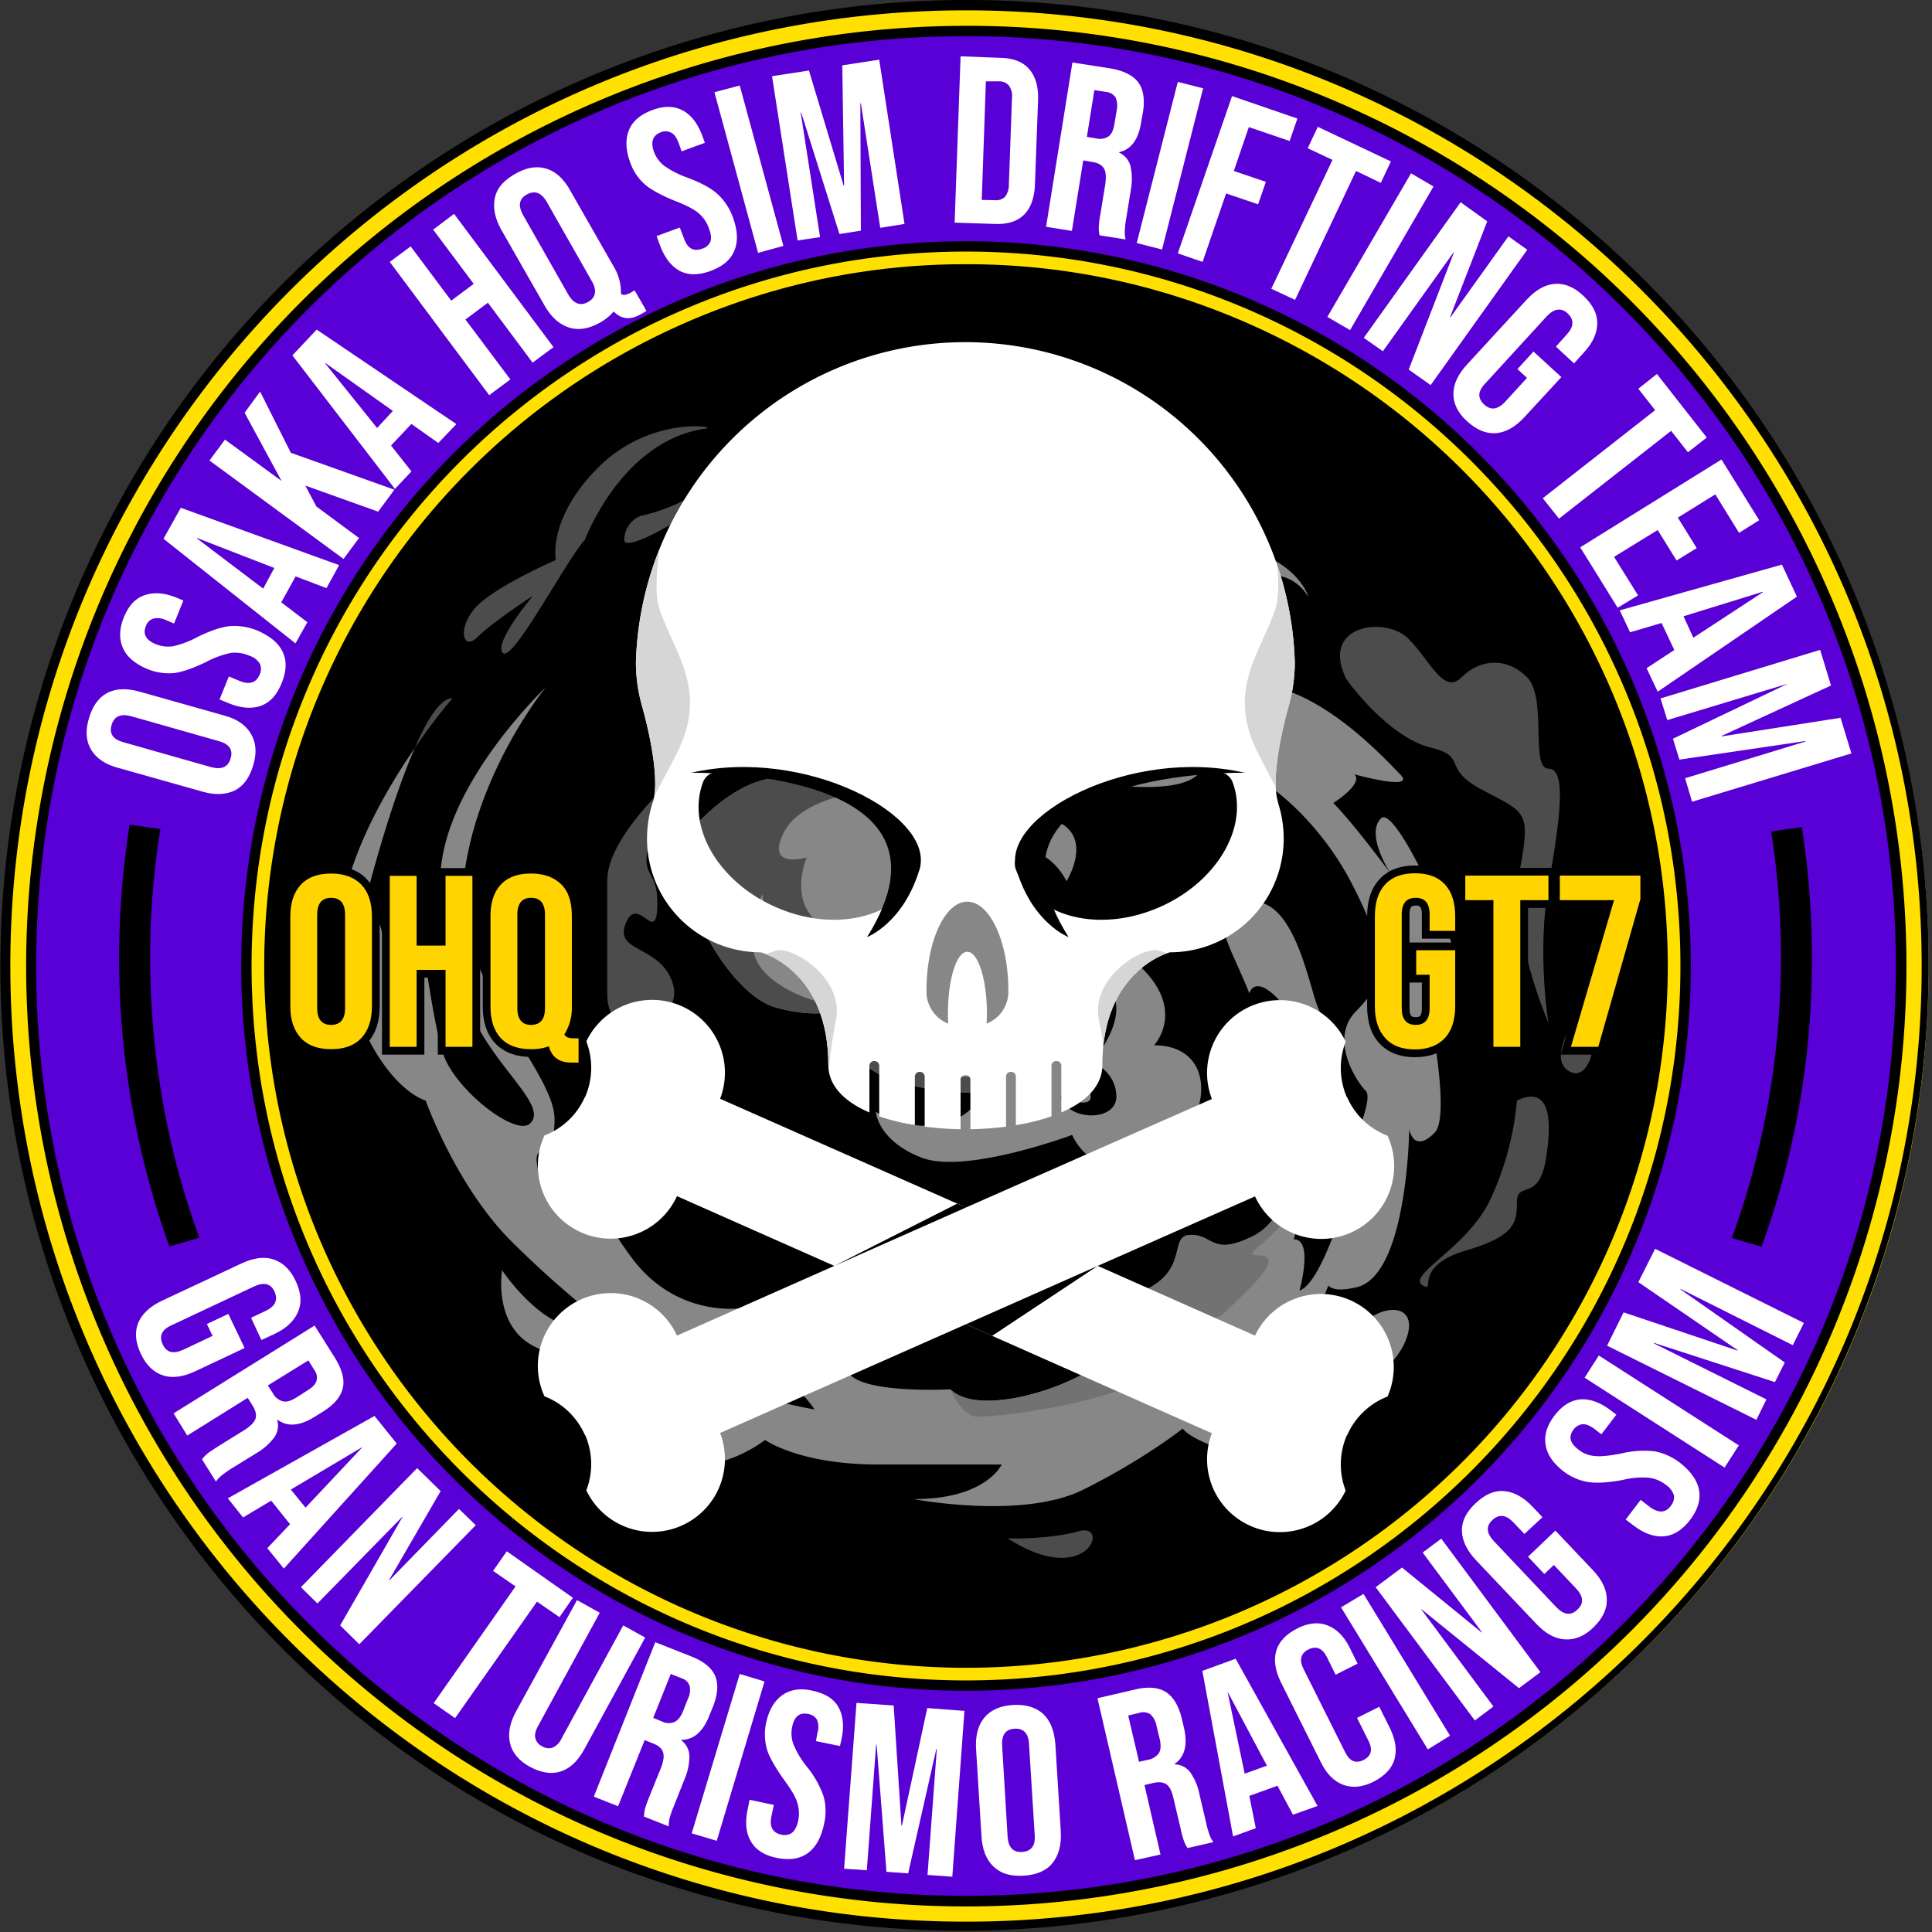 <svg xmlns="http://www.w3.org/2000/svg" xmlns:xlink="http://www.w3.org/1999/xlink" width="748" height="748" viewBox="0 0 748 748"><rect x="0" y="0" width="748" height="748" fill="#333333" stroke="none"/><defs><clipPath id="a"><path d="M499,273.1a62.1,62.1,0,0,0,2.3-16.6,127.6,127.6,0,0,0-255.1,0,62.1,62.1,0,0,0,2.3,16.6h0s7.7,26.2,4.3,37.4a.3.3,0,0,1-.1.2,45.9,45.9,0,0,0-2.2,13.9,44,44,0,0,0,44,44.1s26.2,6.6,26.2,43.6c0,8.1,6.3,14.3,15.9,18.4V412.6a1.8,1.8,0,0,1,1.8-1.8h.3a1.8,1.8,0,0,1,1.7,1.8v19.6a79.6,79.6,0,0,0,13.8,3.4V416.8A1.8,1.8,0,0,1,356,415h.3a1.8,1.8,0,0,1,1.7,1.8v19.4a126.3,126.3,0,0,0,13.9,1V418a1.7,1.7,0,0,1,1.7-1.7h.3a1.7,1.7,0,0,1,1.8,1.7v19.2a126.2,126.2,0,0,0,13.8-1V416.8a1.8,1.8,0,0,1,1.7-1.8h.3a1.8,1.8,0,0,1,1.8,1.8v18.8a79.6,79.6,0,0,0,13.8-3.4V412.6a1.8,1.8,0,0,1,1.8-1.8h.2a1.8,1.8,0,0,1,1.8,1.8v18.1c9.6-4.1,15.9-10.3,15.9-18.4,0-37,26.2-43.6,26.2-43.6a44,44,0,0,0,44-44.1,44.8,44.8,0,0,0-2.2-13.8v-.3c-3.5-11.2,4.2-37.4,4.2-37.4ZM356,336.6c-6.7,17.8-30.8,24.7-54,15.3s-36.5-31.3-29.8-49.1S362.6,318.7,356,336.6Zm26,59.7c0-1.2.1-2.5.1-3.8,0-13.3-3.4-24-7.6-24s-7.5,10.7-7.5,24c0,1.3,0,2.6.1,3.8a13.3,13.3,0,0,1-8.4-12.8c0-19,7.1-34.4,15.8-34.4s15.9,15.4,15.9,34.4A13.3,13.3,0,0,1,382,396.3Zm65.3-44.4c-23.2,9.4-47.3,2.5-54-15.3s77.2-51.6,83.9-33.8S470.4,342.6,447.3,351.9Z" style="fill:none"/></clipPath></defs><circle cx="374" cy="374" r="372.7" style="fill:#ffe000"/><circle cx="374" cy="374" r="361.8" style="fill:#5800d6"/><circle cx="374" cy="374" r="278" style="fill:#ffe000"/><circle cx="374" cy="374" r="270.2"/><path d="M374,106.3c147.8,0,267.7,119.9,267.7,267.7S521.8,641.7,374,641.7,106.3,521.8,106.3,374,226.2,106.3,374,106.3m0-4a269.1,269.1,0,0,0-105.7,21.4A272.1,272.1,0,0,0,123.7,268.3a271.7,271.7,0,0,0,0,211.4A272.1,272.1,0,0,0,268.3,624.3a271.7,271.7,0,0,0,211.4,0A272.1,272.1,0,0,0,624.3,479.7a271.7,271.7,0,0,0,0-211.4A272.1,272.1,0,0,0,479.7,123.7,269.1,269.1,0,0,0,374,102.3Z"/><path d="M374,97.4c152.7,0,276.6,123.9,276.6,276.6S526.7,650.6,374,650.6,97.4,526.7,97.4,374,221.3,97.4,374,97.4m0-4A280.5,280.5,0,0,0,93.4,374,280.5,280.5,0,0,0,374,654.6,280.6,280.6,0,0,0,632.5,264.8,280.5,280.5,0,0,0,374,93.4Z"/><path d="M374,14c198.8,0,360,161.2,360,360S572.8,734,374,734,14,572.8,14,374,175.2,14,374,14m0-4A364.1,364.1,0,0,0,232.3,709.4,364.1,364.1,0,0,0,515.7,38.6,361.7,361.7,0,0,0,374,10Z"/><path d="M374,4C578.3,4,744,169.7,744,374S578.3,744,374,744,4,578.3,4,374,169.7,4,374,4m0-4A374.1,374.1,0,0,0,228.4,718.6,374.1,374.1,0,0,0,519.6,29.4,371.7,371.7,0,0,0,374,0Z"/><path d="M91,306c-3.5,1.7-7.7,1.9-12.6.5l-32.6-9.2c-5-1.3-8.5-3.7-10.5-7s-2.3-7.3-.9-12.1,3.7-8.1,7.1-9.9,7.7-1.9,12.6-.5L86.7,277c5,1.3,8.4,3.7,10.4,7s2.4,7.3,1,12.1S94.4,304.2,91,306Zm-6.4-19.1-33.8-9.6c-4.1-1.1-6.6,0-7.6,3.4s.6,5.6,4.7,6.7L81.7,297c4.1,1.1,6.6,0,7.6-3.4S88.7,288,84.6,286.9Z" style="fill:#fff"/><path d="M100.9,273.3c-3.5,1.2-7.7.9-12.5-1.1L85,270.8l3.6-8.9,4.1,1.7q5.8,2.4,7.8-2.4a4.8,4.8,0,0,0,.1-4.2,7,7,0,0,0-4-3.1,13.6,13.6,0,0,0-7.3-1.1,35.4,35.4,0,0,0-9.5,3.5c-5,2.4-9.2,3.9-12.5,4.3A22.1,22.1,0,0,1,57,259c-4.7-2-7.9-4.7-9.4-8.1s-1.5-7.4.4-12,4.5-7.3,8.1-8.5,7.7-.9,12.5,1.1l2.4,1-3.6,8.9-3.1-1.3a7.5,7.5,0,0,0-4.9-.6,4.4,4.4,0,0,0-2.9,2.9c-1.3,3.1,0,5.4,3.8,7a12.7,12.7,0,0,0,6.7.8,36.3,36.3,0,0,0,9.5-3.6q7.5-3.7,12.6-4.2a23.4,23.4,0,0,1,10.7,1.8c4.8,2.1,8.1,4.8,9.7,8.3s1.4,7.5-.5,12.1S104.5,272,100.9,273.3Z" style="fill:#fff"/><path d="M63.3,208.6l6.7-12,61.3,22.2-4.9,8.9-12.1-4.6h.2l-5.6,10.1,10.1,7.7-4.6,8.2Zm42.9,11.3L76.3,208.3v.2l25.6,19.4Z" style="fill:#fff"/><path d="M81.1,178.3l6-8.1,21.9,16L94.7,159.8l6-8.2,11.9,23.7,40.1,14.3-6.3,8.5L118.2,188l4.3,8.1L139,208.3l-6,8.1Z" style="fill:#fff"/><path d="M113.2,137.6l9.4-10,54.1,36.6-7,7.3-10.5-7.4h.1l-7.9,8.4,7.9,10-6.4,6.8Zm38.9,21.5-26.2-18.6v.2l20.1,25Z" style="fill:#fff"/><path d="M150.9,101.4l8.1-6,15.7,21,8.7-6.5-15.7-21,8.1-6.1,38.5,51.6-8.1,6-17.3-23.2-8.7,6.5,17.4,23.2-8.2,6.1Z" style="fill:#fff"/><path d="M237.6,120.6a19.5,19.5,0,0,1-5.3,4.3c-4.3,2.4-8.3,3.1-12,1.9s-6.8-3.9-9.4-8.4L194.1,89c-2.5-4.5-3.3-8.6-2.5-12.4s3.5-6.8,7.9-9.3,8.3-3.1,12-2,6.8,4,9.3,8.5l16.8,29.4a19.2,19.2,0,0,1,2.8,10.6,2.3,2.3,0,0,0,1.8.3,8.4,8.4,0,0,0,2.2-.9l1.3-.8,4.6,8-2.3,1.3C244,124,240.5,123.6,237.6,120.6Zm-8.5-11.8L211.7,78.2c-2.1-3.6-4.6-4.6-7.7-2.9s-3.5,4.4-1.4,8.1L220,114c2.1,3.6,4.7,4.6,7.7,2.9S231.2,112.4,229.1,108.8Z" style="fill:#fff"/><path d="M263.2,104.9c-3.3-1.8-5.9-5.1-7.7-10l-1.3-3.5,9-3.3,1.6,4.2c1.4,3.9,3.7,5.2,7,4a4.9,4.9,0,0,0,3.2-2.7c.5-1.3.3-3-.5-5.1a13.4,13.4,0,0,0-4.2-6.1c-1.8-1.5-4.8-3-8.9-4.6s-9.1-4.1-11.6-6.3a19.9,19.9,0,0,1-5.8-8.6c-1.8-4.8-1.9-9-.5-12.5s4.5-6.1,9.1-7.8,8.5-1.6,11.8.2,5.8,5.1,7.6,10l.9,2.5-9,3.3-1.1-3.1c-.8-2.1-1.7-3.5-2.9-4.1a4.6,4.6,0,0,0-4-.2c-3.2,1.2-4.1,3.7-2.7,7.6a12.3,12.3,0,0,0,4.1,5.5,37.7,37.7,0,0,0,8.9,4.5c5.3,2,9.2,4.1,11.7,6.4a22.8,22.8,0,0,1,5.9,9.1c1.8,5,2,9.2.5,12.8s-4.6,6.1-9.2,7.8S266.5,106.6,263.2,104.9Z" style="fill:#fff"/><path d="M276.6,35.7l9.8-2.6,16.9,62.1-9.8,2.7Z" style="fill:#fff"/><path d="M298.9,29.5l14.3-2.2,13.4,44.5h.2l-.7-46.5,14.3-2.2,9.8,63.6-9.4,1.5L333.3,40h-.2l.2,49.3L325,90.6l-14.8-47H310l7.5,48.2-8.7,1.3Z" style="fill:#fff"/><path d="M371.9,21.8l15.5.6c5,.1,8.7,1.6,11.1,4.4s3.6,6.8,3.4,12l-1.2,32.5c-.2,5.3-1.6,9.2-4.2,11.8s-6.4,3.8-11.4,3.6l-15.5-.5Zm13.3,55.7a4.9,4.9,0,0,0,3.9-1.3,7.6,7.6,0,0,0,1.5-4.8L391.8,38a7,7,0,0,0-1.2-4.9,4.9,4.9,0,0,0-3.7-1.6h-5.2l-1.6,45.9Z" style="fill:#fff"/><path d="M415.2,24.2,430,26.5c5.1.9,8.7,2.7,10.7,5.4s2.6,6.7,1.8,11.6l-.7,3.9c-1,6.6-3.9,10.5-8.5,11.5v.2a7.8,7.8,0,0,1,4.4,5.3,23.2,23.2,0,0,1,.1,9.2L436,84.8a29.4,29.4,0,0,0-.5,4.4,10.4,10.4,0,0,0,.3,3.5l-10.1-1.6a17.1,17.1,0,0,1-.3-3.1,35.8,35.8,0,0,1,.6-4.9l1.9-11.6c.4-2.9.3-5-.5-6.3s-2.3-2.2-4.6-2.5l-3.4-.6L415,89.4l-10-1.6Zm9.3,29.4a6,6,0,0,0,4.7-.8c1.2-.9,1.9-2.5,2.3-5l.8-4.9a8.4,8.4,0,0,0-.4-5.2,5,5,0,0,0-3.6-2.1l-4.6-.7L420.8,53Z" style="fill:#fff"/><path d="M456,31.7l9.8,2.5L449.9,96.6l-9.8-2.5Z" style="fill:#fff"/><path d="M477,37.2l25.3,8.7-3,8.7-15.8-5.4-5.8,17,12.4,4.2-3,8.7-12.4-4.2-9.1,26.5L456,98.1Z" style="fill:#fff"/><path d="M515.9,61.9l-9.6-4.5,3.9-8.3,28.3,13.4-3.9,8.3L525,66.2l-23.6,49.9-9.2-4.3Z" style="fill:#fff"/><path d="M546.3,67.1l8.7,5.1-32.3,55.6-8.8-5.1Z" style="fill:#fff"/><path d="M565.5,78.3l10.3,7.4-14.4,37.1h.2L584,91.5l7.3,5.2-37.4,52.4-8.5-6,17.5-45.3h-.2l-27.3,38.2-7.4-5.2Z" style="fill:#fff"/><path d="M562.7,152.5c0-3.8,1.8-7.6,5.3-11.4l22.9-24.9c3.6-3.9,7.2-6,11-6.3s7.5,1.2,11.1,4.6,5.4,6.8,5.4,10.6-1.7,7.7-5.3,11.5l-3.7,4.1-7-6.5,4.1-4.6c2.9-3.1,3-5.8.5-8.2s-5.3-2-8.2,1.1l-23.8,26c-2.9,3-3,5.7-.4,8.1s5.2,2,8.1-1l8.5-9.3-3.7-3.4,6.2-6.8,10.8,9.9-14.3,15.5c-3.5,3.8-7.2,5.9-11,6.2s-7.4-1.2-11.1-4.5S562.7,156.3,562.7,152.5Z" style="fill:#fff"/><path d="M640.8,158.8l-6.5-8.3,7.2-5.7,19.3,24.6-7.3,5.7-6.5-8.3-43.4,34-6.3-7.9Z" style="fill:#fff"/><path d="M666.5,177.9l14.6,23.5-7.8,4.9-9.2-14.9-14.5,9,7.3,11.8-7.8,4.8-7.3-11.8-16.9,10.4,9.3,14.9-7.9,4.8-14.5-23.4Z" style="fill:#fff"/><path d="M689.9,218.6l5.8,12.4-53.9,36.8-4.3-9.1,10.8-7.1h-.1l-4.9-10.4-12.2,3.6-4-8.5Zm-34.3,28.3,26.9-17.6v-.2l-30.7,9.5Z" style="fill:#fff"/><path d="M704.7,251.6l4.2,13.8-42.3,19.5v.2l46-7.2,4.2,13.8-61.7,18.7-2.7-9.1,46.6-14.2v-.2l-48.8,7.2-2.5-8.1,44.5-21.3h0l-46.7,14.1-2.6-8.4Z" style="fill:#fff"/><path d="M53.5,512.2c1.5-3.5,4.5-6.4,9.2-8.6l30.7-14.4c4.7-2.2,8.9-2.8,12.5-1.6s6.5,3.9,8.6,8.4,2.4,8.4.9,11.9-4.5,6.4-9.2,8.6l-5,2.3-4-8.6,5.5-2.6c3.9-1.8,5-4.3,3.6-7.5s-4.2-3.8-8-2l-31.9,15c-3.8,1.7-4.9,4.2-3.4,7.4s4.1,3.8,7.9,2.1l11.4-5.4-2.2-4.6,8.3-3.9,6.3,13.2-19.1,9c-4.7,2.2-8.9,2.8-12.5,1.6s-6.5-3.9-8.6-8.4S52.1,515.7,53.5,512.2Z" style="fill:#fff"/><path d="M121.8,513.2l8,12.7c2.7,4.5,3.7,8.3,2.9,11.6s-3.3,6.3-7.6,9l-3.4,2.1c-5.6,3.5-10.4,3.9-14.2,1.1h-.2a7.9,7.9,0,0,1-1.1,6.8,23.7,23.7,0,0,1-6.9,6.1l-9.6,5.9a42.8,42.8,0,0,0-3.7,2.6,11.4,11.4,0,0,0-2.4,2.5L78.2,565a14.9,14.9,0,0,1,2.1-2.2c.7-.6,2.1-1.5,4.1-2.8l10-6.2q3.8-2.4,4.5-4.5c.5-1.4.1-3.1-1.1-5.1l-1.9-3L72.5,555.8l-5.3-8.6Zm-16.1,26.3a6.1,6.1,0,0,0,3.7,3c1.4.4,3.2-.1,5.3-1.4l4.2-2.7c2-1.2,3.2-2.4,3.6-3.7a4.6,4.6,0,0,0-.7-4.1l-2.4-3.9-15.7,9.7Z" style="fill:#fff"/><path d="M145,548.2l8.6,10.7-43.7,48.4-6.4-7.9,8.9-9.4h-.2l-7.2-9-10.9,6.5-5.9-7.4Zm-26.7,35.5,22-23.4h-.1l-27.6,16.4Z" style="fill:#fff"/><path d="M161.5,568.4l9.1,8.9-20,34.5h.2l26.9-27.6,6.5,6.3-45.1,46.1-7.4-7.3,24.2-42.1h-.1l-32.9,33.6-6.4-6.3Z" style="fill:#fff"/><path d="M199.6,614.2l-8.7-6,5.3-7.6,25.6,18-5.2,7.5-8.7-6-31.7,45.1-8.3-5.8Z" style="fill:#fff"/><path d="M197.5,675c-.9-3.6-.2-7.8,2.3-12.4l23.6-43.1,8.8,4.9-23.8,43.7c-1.1,2-1.5,3.6-1.1,4.9a4.6,4.6,0,0,0,2.6,3.1,4.7,4.7,0,0,0,4.1.5,6.8,6.8,0,0,0,3.4-3.5l23.9-43.8,8.5,4.7-23.5,43.1c-2.5,4.6-5.5,7.5-9.1,8.7s-7.6.6-11.9-1.7S198.4,678.7,197.5,675Z" style="fill:#fff"/><path d="M253.7,635.8l13.9,5.5c4.9,1.9,8,4.5,9.3,7.6s1,7.1-.8,11.7l-1.5,3.7q-3.7,9.3-10.8,9.3v.2a7.8,7.8,0,0,1,3.1,6.1,22.4,22.4,0,0,1-1.9,9l-4.2,10.6a37.4,37.4,0,0,0-1.5,4.2,12.7,12.7,0,0,0-.4,3.4l-9.6-3.8a24.3,24.3,0,0,1,.4-3c.3-.9.8-2.5,1.7-4.7l4.4-10.9c1.1-2.8,1.4-4.8.9-6.3s-1.7-2.6-3.9-3.4l-3.2-1.3-10.3,25.6-9.4-3.7Zm2.6,30.7a5.8,5.8,0,0,0,4.8.2c1.3-.6,2.5-2,3.4-4.3l1.8-4.6a7.6,7.6,0,0,0,.7-5.1,4.6,4.6,0,0,0-3-2.9l-4.3-1.7-6.8,17Z" style="fill:#fff"/><path d="M286.4,648.1,296,651l-18.5,61.7-9.7-2.9Z" style="fill:#fff"/><path d="M290.7,712.9c-1.9-3.2-2.3-7.4-1.2-12.5l.7-3.6,9.4,2-.9,4.3c-.9,4.1.4,6.5,3.8,7.2a5,5,0,0,0,4.1-.7q1.6-1.2,2.4-4.5a14.1,14.1,0,0,0-.4-7.4c-.7-2.3-2.5-5.1-5.1-8.7s-5.5-8.3-6.5-11.5a21.4,21.4,0,0,1-.4-10.4q1.6-7.5,6.3-10.8c3.1-2.2,7-2.8,11.8-1.7s8.1,3.1,9.9,6.3,2.3,7.4,1.2,12.5l-.6,2.6-9.3-1.9.6-3.3a7.5,7.5,0,0,0-.2-5,4.7,4.7,0,0,0-3.4-2.2c-3.3-.7-5.4.9-6.2,5a11.8,11.8,0,0,0,.5,6.7,33.2,33.2,0,0,0,5.2,8.7,37.6,37.6,0,0,1,6.5,11.6,21.8,21.8,0,0,1,.1,10.8q-1.7,7.8-6.3,11.1t-12,1.8C295.9,718.3,292.6,716.2,290.7,712.9Z" style="fill:#fff"/><path d="M331.6,659.3l14.4,1,3,46.5h.2l9.8-45.5,14.4,1.1-4.7,64.2-9.6-.7,3.6-48.7h-.2l-10.9,48.1-8.4-.6-3.8-49.2h-.2l-3.6,48.6-8.8-.6Z" style="fill:#fff"/><path d="M384.7,722.7c-2.8-2.6-4.4-6.5-4.7-11.7l-2.1-33.8c-.3-5.1.7-9.2,3.2-12.2s6.2-4.6,11.1-4.9,8.9.9,11.7,3.5,4.3,6.6,4.7,11.7l2.1,33.8c.3,5.1-.8,9.2-3.2,12.2s-6.2,4.6-11.2,4.9S387.5,725.4,384.7,722.7Zm15.9-12.3-2.2-35.1c-.2-4.2-2.1-6.2-5.6-6s-5.1,2.4-4.8,6.7l2.1,35q.4,6.4,5.7,6T400.6,710.4Z" style="fill:#fff"/><path d="M424.9,657.5l14.6-3.4c5.1-1.2,9.1-.8,11.9,1s4.9,5.2,6.1,10.1l.9,3.8c1.5,6.5.3,11.2-3.6,13.9v.2a7.6,7.6,0,0,1,6.1,3.2,21.8,21.8,0,0,1,3.5,8.5l2.6,11a30.4,30.4,0,0,0,1.2,4.3,10.2,10.2,0,0,0,1.6,3.1l-10,2.3a11.6,11.6,0,0,1-1.4-2.7,34.5,34.5,0,0,1-1.3-4.8l-2.7-11.4q-.9-4.4-2.7-5.7c-1.2-.9-3-1.1-5.2-.6l-3.4.8,6.2,26.9-9.9,2.2Zm19.7,23.8a6.4,6.4,0,0,0,4.1-2.6q1.1-1.8.3-5.4l-1.2-4.9a8.2,8.2,0,0,0-2.3-4.6,4.9,4.9,0,0,0-4.2-.7l-4.5,1.1,4.2,17.9Z" style="fill:#fff"/><path d="M465.5,646.9l12.9-4.7,31.7,57-9.5,3.4-6.1-11.4v.2l-10.8,3.9,2.5,12.5-8.8,3.2Zm25,36.7-15.1-28.4h-.1l6.6,31.5Z" style="fill:#fff"/><path d="M520,691c-3.5-1.3-6.4-4.2-8.6-8.7l-15.5-31c-2.2-4.5-2.8-8.5-1.8-12.1s3.8-6.5,8.1-8.7,8.3-2.6,11.8-1.2,6.4,4.2,8.6,8.7l3,6.1-8.5,4.3-3.3-6.7c-1.8-3.6-4.2-4.6-7.2-3.1s-3.7,4.1-1.9,7.6l16.1,32.2c1.7,3.5,4.1,4.5,7.1,3s3.7-4,1.9-7.5l-4.4-8.8,8.6-4.3,4.1,8.2c2.2,4.5,2.8,8.5,1.8,12.1s-3.8,6.5-8.1,8.7S523.5,692.3,520,691Z" style="fill:#fff"/><path d="M519.2,622.3l8.7-5.2L561.4,672l-8.6,5.3Z" style="fill:#fff"/><path d="M532.6,614.5l10.2-7.6L573.6,632h.2l-23-30.9,7.2-5.4,38.4,51.7-8.3,6.2L550.3,623h-.1l28,37.7-7.2,5.4Z" style="fill:#fff"/><path d="M605.8,634.7c-3.7-.2-7.4-2.2-11-6l-23.3-24.6c-3.6-3.8-5.4-7.6-5.5-11.4s1.7-7.3,5.3-10.7,7.2-5,11-4.7,7.5,2.3,11.1,6.1l3.8,4-7,6.5-4.2-4.4c-2.9-3.1-5.6-3.4-8.2-1s-2.3,5.1.6,8.2l24.2,25.6q4.4,4.5,8.1.9c2.6-2.4,2.4-5.1-.5-8.2l-8.6-9.1-3.7,3.5-6.3-6.7,10.6-10.1,14.5,15.3q5.4,5.7,5.4,11.4c.1,3.8-1.7,7.4-5.2,10.8S609.6,635,605.8,634.7Z" style="fill:#fff"/><path d="M644.2,594.8c-3.8.3-7.7-1.1-11.9-4.3l-2.9-2.2,5.8-7.6,3.5,2.7c3.4,2.5,6.1,2.4,8.2-.4a5.4,5.4,0,0,0,1.2-4,7.8,7.8,0,0,0-3.1-4.1,13.4,13.4,0,0,0-6.8-2.8,32.3,32.3,0,0,0-10,.9c-5.5,1-9.9,1.3-13.3.8a21.5,21.5,0,0,1-9.5-4.1c-4-3.1-6.4-6.5-7-10.3s.5-7.5,3.5-11.4,6.3-5.9,10-6.2,7.7,1.2,11.8,4.3l2.1,1.6-5.8,7.6-2.6-2c-1.8-1.3-3.3-2-4.7-1.9a5.1,5.1,0,0,0-3.5,2.1c-2,2.7-1.4,5.2,1.9,7.7a11,11,0,0,0,6.3,2.5c2.4.3,5.7-.1,10-.9a37.8,37.8,0,0,1,13.3-.9,23.4,23.4,0,0,1,9.8,4.5c4.2,3.3,6.6,6.8,7.3,10.5s-.5,7.7-3.5,11.6S647.9,594.5,644.2,594.8Z" style="fill:#fff"/><path d="M613.5,533.4l5.5-8.6,54.2,34.8-5.5,8.6Z" style="fill:#fff"/><path d="M622.2,521l6.4-12.9,44.1,14.8v-.2l-38.4-26.3,6.5-12.9,57.6,28.7-4.3,8.6L650.6,499v.2l40.4,28.3-3.8,7.6-46.9-15.2v.2l43.6,21.7-3.9,7.9Z" style="fill:#fff"/><path d="M701.5,374.5A325,325,0,0,1,682,482.7l-11.5-3.4c18-48.9,23.6-105,15.2-157.4l11.9-1.7A328.4,328.4,0,0,1,701.5,374.5Z"/><path d="M77.2,479.2l-11.6,3.4A329.6,329.6,0,0,1,50.2,319.3L62.1,321C53.5,373.6,59,430,77.2,479.2Z"/><path d="M269.5,531.3a60.5,60.5,0,0,1-26.6-26.6c5.5,13.9,37.1,20.5,41.5,20.5,17.2,0,31,20.5,31,20.5s-26.5-4.4-45.9-14.4ZM436.1,267.2c-9.9-10,2.3-14.2,2.3-14.2s-43.2,13.1-31.6-4.1,37.1-12.2,37.1-12.2c-19.2,5.6,1.1,11.1,1.1,11.1s-6.6,5.2-2.8,15,24.9,4.4,24.9,4.4-21,9.9-31,0Zm-7.7,114c11.1,11.1-5.6,29.9-5.6,29.9s9.4,3.7,9.4,13.5-18.8,9.5-21.5,0c0,0,11.6,5.1,11.6,0s-7.8-7.4-7.8-7.4,12.2-10.7,8.9-21.1c0,0-8.9,7.3-8.9-2.1s-12.7-21.1-17.7-21.1c0,0,20.5-2.7,31.6,8.3Zm106.3-64.4c-6.3,6.3,3.7,21.4,3.7,21.4s-14.4-19.5-22.2-27.3c0,0,11.8-7.4,8.2-11.1,0,0,24.3,6.7,17.7,0s-34.7-37.6-60.6-34.6c0,0,17-25.2-18.4-34,0,0,31.7-19.9,43.5,0,0,0-7.3-28.8-71.6-20.7-58.5,7.4-63.7,27.1-64.2,30.5.1-2.1-1.1-9.8-22.2-9.8-24.3,0-18.4,22.9-18.4,22.9s-15.1-1.1-26.6,10.3-2.9,36.9-2.9,36.9-12.2-1.1-29.6,16.3,8.9,66.4,28.8,72.3c16.3,4.8,27.2,1.3,30.6-.2h.7c-2,2.2-8.1,10.8,2.7,21.6,12.5,12.6,47.2,11.8,47.2,11.8s-11.8,22.9-42,7.4c0,0,.7,11.1,17.7,17.7s58.3-8.8,58.3-8.8,8.1,19.9,31,9.6,27.3-44.3.7-44.3c0,0,12.2-12.9-4.4-29.6s-30.3-11-30.3-11,1.5-5.9-11.8-9.6-19.2-3.7-19.2-3.7-8.1-15.5,8.2-20.7,23.6,11.1,23.6,11.1,10.3-16.3-3-22.9c-10.2-5.1-21.3-6.3-25.8-6.6,3.7-.1,11.1-2,11.1-14.1,0,0,56.4,14.4,68.6,2.2s43.6,11.9,59.1,41.4,12.9,39.5,2.2,50.2,0,27.3,3.7,31-9.6,31-9.6,31v16.2s-8.3,27.4-16.1,30.1c0,0,5.6-19.9-2.2-19.9,0,0,6.7-22.2,6.7-27.7s2.2-12.7,5.5-23.8.6-30.4-2.8-38.2-8.8-41-24.9-41-12.7,10.5-7.7,21.6,6,13.9,6,13.9,1.7-7.2,10.6,1.6,2.7,38.2-2.2,47.6,9.9-1.1,9.9,4.5-1.1,32.6-17.1,40.4-15-.6-23.8-.6-.6,12.8-17.2,21.1-35.4-2.8-35.4,7.7,29.3,1.1,23.8,13.9-51.8,29.6-64.3,17.1c0,0-31.5,1.7-38.7-5.5s-7.8-12.7-7.8-12.7-21.3,6.3-29.3-1.7-4.5-11.6-4.5-11.6-25.4,4.4-43.1-19.4-11.7-28.2-11.7-28.2-18.8,14.9-23.8-2.8,5.6-3.3,5.6-22.7-40.5-54.8-34.9-95.2,31.5-72,31.5-72-30.4,28.8-38.7,59.8,6.6,63.6,16.6,78.6,21.6,24.9,16.1,30.4-29.4-13.2-33.8-27.1-8.9-50.9-8.9-50.9l-2.2,35.4s-11.6-1.6-11.6-21.6-8.3-18.3-8.3-18.3,9.4-38.5,20.1-62.8c-15,21.8-35.2,58.2-27.5,87,11.8,44.3,31.7,49.5,31.7,49.5s11.8,33.2,33.3,54.6a400.6,400.6,0,0,0,42.8,36.9,70.1,70.1,0,0,1-23.7-5.1c-12.5-5.2-22.8-20.7-22.8-20.7s-3.7,21.4,12.5,29.5S246,536.8,246,536.8s-6.6,7.4,9.6,23.6,40.6-2.9,40.6-2.9,13.3,9.5,43.6,9.5h48s-5.9,13.4-34,13.4c0,0,42.1,8.1,65.7-3.7s38.4-23.6,38.4-23.6,2.2,3.7,15.5,8.1,61.3-22.2,70.1-40.6-13.2-17.7-22.8.7-28.8,21.4-28.8,21.4,20.3-13.6,15.5-18.4-28.8,8.8-28.8,8.8,28-18.4,33.2-29.5c1-2.2,1.8-4.1,2.5-5.9,1.3,1.5,4.4,2.2,10.8.7,19.9-4.4,20.5-61.2,20.5-61.2s1.6,9.6,9.8,1.4-7.4-73.8-7.4-73.8,10.3,28.1,17,21.4S541,310.6,534.7,316.8Z" style="fill:#878787;fill-rule:evenodd"/><path d="M273.4,165.9c4.6-.7-21.6-5-41.6,14.9s-16.6,36-16.6,36-22.4,9.7-30.4,17.7-5.8,18,0,12.2,21.6-16.1,21.6-16.1-15.5,18.3-11.7,22.2,25.2-37.1,31.7-43.7C226.4,209.1,240.7,170.3,273.4,165.9Z" style="fill:#4c4c4c;fill-rule:evenodd"/><path d="M260.6,301.5s-25.5,22.7-25.5,39.3v44.3c0,21.1,29.9,11.6,25.5-3.9s-23.2-12.1-18.3-23.8,12.2,10,12.2-8S241.8,345.3,260.6,301.5Z" style="fill:#4c4c4c;fill-rule:evenodd"/><path d="M520.9,262.2c.9,2.1,17.1,23.3,32.6,27.1s3.9,7.8,20.5,16.6,18.8,7.8,14.4,31,11.1,59.2,11.1,59.2-4.5-27,0-53.1,7.2-45.4,0-45.4-.3-27.4-8.3-35.4-18.3-7-25.3,0-12.1-6.4-20.7-15S511.4,241.7,520.9,262.2Z" style="fill:#4c4c4c;fill-rule:evenodd"/><path d="M587.3,426.1a113.7,113.7,0,0,1-10.5,38.7c-9.4,19.4-34.6,29.9-24.9,33.4,2.8,1-3.4-8.4,15.5-14s19.9-10.5,19.9-18.8,8.3,0,11.1-16.1S600,420,587.3,426.1Z" style="fill:#4c4c4c;fill-rule:evenodd"/><path d="M160.6,289.6a232.5,232.5,0,0,1,14.6-19.3C170.6,270.3,165.4,278.4,160.6,289.6Z" style="fill:#4c4c4c;fill-rule:evenodd"/><path d="M390.1,595.6s15.5.6,27.7-2.8S421.1,615.5,390.1,595.6Z" style="fill:#4c4c4c;fill-rule:evenodd"/><path d="M608.2,397.3s-8.8,13.9,0,17.8S621.5,393.9,608.2,397.3Z" style="fill:#4c4c4c;fill-rule:evenodd"/><path d="M254.4,412.9s-5,11.7,11.1,11.7S265.5,407.3,254.4,412.9Z" style="fill:#4c4c4c;fill-rule:evenodd"/><path d="M248.1,199.7s30.1-5.5,44.5-31.5,56-23.3,56-23.3-36-2.4-47.1,20.1-59.8,51.2-59.8,44.1A10,10,0,0,1,248.1,199.7Z" style="fill:#4c4c4c;fill-rule:evenodd"/><path d="M384.3,415.4s-18.9,5.2-34.1-3.6-3.6-25.5-3.6-25.5a36.5,36.5,0,0,1-15.4,3.4c-2,2.2-8.1,10.8,2.7,21.6,12.5,12.6,47.2,11.8,47.2,11.8C388.1,420.3,384.3,415.4,384.3,415.4Z" style="fill:#4c4c4c;fill-rule:evenodd"/><path d="M294,373.8c-7.5-11.6,1.2-27.6,1.2-27.6s-.1,11.3,12.6,26.8,30.4,1.3,26.6-2.5-16-8.8-21.6-17.7-.5-20.8-.5-20.8-16.1,4.8-8.9-9.6S337.5,306,337.5,306s-19.1-5.8-12.2-26,20.8-15.8,20.8-15.8-5.3-16.9,2.5-21.4,22.2-1.8,22.2-1.8c.1-2.1-1.1-9.8-22.2-9.8-24.3,0-18.4,22.9-18.4,22.9s-15.1-1.1-26.6,10.3-2.9,36.9-2.9,36.9-12.2-1.1-29.6,16.3,8.9,66.4,28.8,72.3c16.4,4.9,27.2,1.3,30.6-.2C315.3,389.7,299.5,382.3,294,373.8Z" style="fill:#4c4c4c;fill-rule:evenodd"/><path d="M500,436.6a2.5,2.5,0,0,1,1.3.2l-.5-1.2Z" style="fill:#4c4c4c;fill-rule:evenodd"/><path d="M378.4,548.5c12.2,0,64.3-7.2,71.5-21s-6.4-9.1,0-15.5,16.8,3.6,24.9-4.4S498.6,486,487,486s27.5-12.1,15-47.3c0,6.3-1.4,32.4-17.1,40s-15-.6-23.8-.6-.6,12.8-17.2,21.1-35.4-2.8-35.4,7.7,29.3,1.1,23.8,13.9-51.8,29.6-64.3,17.1C368,537.9,372.4,548.5,378.4,548.5Z" style="fill:#727272;fill-rule:evenodd"/><path d="M499,273.1a62.1,62.1,0,0,0,2.3-16.6,127.6,127.6,0,0,0-255.1,0,62.1,62.1,0,0,0,2.3,16.6h0s7.7,26.2,4.3,37.4a.3.3,0,0,1-.1.2,45.9,45.9,0,0,0-2.2,13.9,44,44,0,0,0,44,44.1s26.2,6.6,26.2,43.6c0,8.1,6.3,14.3,15.9,18.4V412.6a1.8,1.8,0,0,1,1.8-1.8h.3a1.8,1.8,0,0,1,1.7,1.8v19.6a79.6,79.6,0,0,0,13.8,3.4V416.8A1.8,1.8,0,0,1,356,415h.3a1.8,1.8,0,0,1,1.7,1.8v19.4a126.3,126.3,0,0,0,13.9,1V418a1.7,1.7,0,0,1,1.7-1.7h.3a1.7,1.7,0,0,1,1.8,1.7v19.2a126.2,126.2,0,0,0,13.8-1V416.8a1.8,1.8,0,0,1,1.7-1.8h.3a1.8,1.8,0,0,1,1.8,1.8v18.8a79.6,79.6,0,0,0,13.8-3.4V412.6a1.8,1.8,0,0,1,1.8-1.8h.2a1.8,1.8,0,0,1,1.8,1.8v18.1c9.6-4.1,15.9-10.3,15.9-18.4,0-37,26.2-43.6,26.2-43.6a44,44,0,0,0,44-44.1,44.8,44.8,0,0,0-2.2-13.8v-.3c-3.5-11.2,4.2-37.4,4.2-37.4ZM356,336.6c-6.7,17.8-30.8,24.7-54,15.3s-36.5-31.3-29.8-49.1S362.6,318.7,356,336.6Zm26,59.7c0-1.2.1-2.5.1-3.8,0-13.3-3.4-24-7.6-24s-7.5,10.7-7.5,24c0,1.3,0,2.6.1,3.8a13.3,13.3,0,0,1-8.4-12.8c0-19,7.1-34.4,15.8-34.4s15.9,15.4,15.9,34.4A13.3,13.3,0,0,1,382,396.3Zm65.3-44.4c-23.2,9.4-47.3,2.5-54-15.3s77.2-51.6,83.9-33.8S470.4,342.6,447.3,351.9Z" style="fill:#fff"/><path d="M522.8,503.4a28.2,28.2,0,0,0-36.9,13.7l-60.9-27,60.9-26.9a28.2,28.2,0,0,0,51.3-23.5,27.9,27.9,0,0,1-15.6-14.8h-.1a28.4,28.4,0,0,1-.5-21.6,28.2,28.2,0,0,0-51.8,22.2L374,467.5l-95.2-42.1A28.2,28.2,0,0,0,227,403.2a28.4,28.4,0,0,1-.5,21.6h-.1a27.9,27.9,0,0,1-15.6,14.8,28.2,28.2,0,0,0,51.3,23.5L323,490.1l-60.9,27a28.2,28.2,0,0,0-51.3,23.5,28.1,28.1,0,0,1,15.6,14.9h.1a28.2,28.2,0,0,1,.5,21.5,28.2,28.2,0,0,0,51.8-22.2L374,512.7l95.2,42.2A28.2,28.2,0,0,0,521,577.1a28.2,28.2,0,0,1,.5-21.5h.1a28.1,28.1,0,0,1,15.6-14.9A28.3,28.3,0,0,0,522.8,503.4Z" style="fill:#fff"/><g style="clip-path:url(#a)"><path d="M323.7,394.5c3-15.9-17.2-28.6-23.5-26.4-30,10.8-43.8,0-43.8,0-32.3-17.9-4.4-55,6.6-78.5s-2.8-38.2-7.8-54.3,10.3-66.1,10.3-66.1l-30.4,31.1-9.3,76.2-5.9,82.8,50.5,76.3s62.6,3.9,54.7,3.1S320.7,410.3,323.7,394.5Z" style="fill:#d6d6d6"/><path d="M523.2,276.5l-9.3-76.2-30.3-31.1s15.3,50,10.3,66.1-18.8,30.8-7.8,54.3,38.9,60.6,6.5,78.5c0,0-13.8,10.8-43.7,0-6.3-2.2-26.6,10.5-23.5,26.4s6.4,43.5-1.5,44.2,54.7-3.1,54.7-3.1l50.6-76.3Z" style="fill:#d6d6d6"/></g><path d="M128.2,407.7c-5.5,0-9.8-1.6-12.8-4.8s-4.5-7.6-4.5-13.3V354.8c0-5.6,1.5-10.1,4.5-13.3s7.3-4.8,12.8-4.8,9.8,1.6,12.8,4.8,4.5,7.7,4.5,13.3v34.8c0,5.6-1.5,10.1-4.5,13.3S133.7,407.7,128.2,407.7Zm0-58.6c-1.9,0-3.9.6-3.9,5.1v36.1c0,4.4,2,5,3.9,5s3.9-.6,3.9-5V354.2C132.1,349.7,130.1,349.1,128.2,349.1Z" style="fill:#ffd400"/><path d="M128.2,338.2c5.1,0,9,1.5,11.7,4.3s4.1,7,4.1,12.3v34.8c0,5.3-1.4,9.4-4.1,12.3s-6.6,4.3-11.7,4.3-9-1.4-11.7-4.3-4.1-7-4.1-12.3V354.8c0-5.3,1.4-9.4,4.1-12.3s6.6-4.3,11.7-4.3m0,58.6c3.6,0,5.4-2.2,5.4-6.5V354.2q0-6.6-5.4-6.6t-5.4,6.6v36.1c0,4.3,1.8,6.5,5.4,6.5m0-61.6c-6,0-10.6,1.8-13.9,5.3s-4.9,8.3-4.9,14.3v34.8c0,6,1.6,10.9,4.9,14.3s7.9,5.3,13.9,5.3,10.6-1.8,13.9-5.3,4.9-8.3,4.9-14.3V354.8c0-6-1.7-10.8-4.9-14.3s-8-5.3-13.9-5.3Zm0,58.6c-1.2,0-2.4,0-2.4-3.5V354.2c0-3.6,1.2-3.6,2.4-3.6s2.4,0,2.4,3.6v36.1c0,3.5-1.2,3.5-2.4,3.5Z"/><polygon points="171 406.8 171 377 162.8 377 162.8 406.8 149.4 406.8 149.4 337.6 162.8 337.6 162.8 364.6 171 364.6 171 337.6 184.4 337.6 184.4 406.8 171 406.8" style="fill:#ffd400"/><path d="M182.9,339.1v66.2H172.5V375.5H161.3v29.8H150.9V339.1h10.4v27h11.2v-27h10.4m3-3H169.5v27h-5.2v-27H147.9v72.2h16.4V378.5h5.2v29.8h16.4V336.1Z"/><path d="M221.2,412.9c-4.8,0-8.1-2-9.6-5.9a22.5,22.5,0,0,1-6,.7c-5.5,0-9.8-1.6-12.8-4.8s-4.4-7.6-4.4-13.3V354.8c0-5.6,1.5-10.1,4.4-13.3s7.3-4.8,12.8-4.8,9.9,1.6,12.9,4.8,4.4,7.7,4.4,13.3v34.8a20.9,20.9,0,0,1-2.5,10.7,6.4,6.4,0,0,0,2,.2h3.1v12.4Zm-15.6-63.8c-1.9,0-3.8.6-3.8,5.1v36.1c0,4.4,1.9,5,3.8,5s3.9-.6,3.9-5V354.2C209.5,349.7,207.6,349.1,205.6,349.1Z" style="fill:#ffd400"/><path d="M205.6,338.2c5.1,0,9,1.5,11.8,4.3s4,7,4,12.3v34.8a19.4,19.4,0,0,1-2.9,10.9,2.7,2.7,0,0,0,1.4,1.2,8.1,8.1,0,0,0,2.5.3H224v9.4h-2.8q-7,0-8.7-6.3a20,20,0,0,1-6.9,1.1c-5.1,0-9-1.4-11.7-4.3s-4-7-4-12.3V354.8c0-5.3,1.3-9.4,4-12.3s6.6-4.3,11.7-4.3m0,58.6c3.6,0,5.4-2.2,5.4-6.5V354.2q0-6.6-5.4-6.6c-3.5,0-5.3,2.2-5.3,6.6v36.1c0,4.3,1.8,6.5,5.3,6.5m0-61.6c-5.9,0-10.6,1.8-13.9,5.3s-4.8,8.3-4.8,14.3v34.8c0,6,1.6,10.9,4.8,14.3s8,5.3,13.9,5.3a20.1,20.1,0,0,0,5.1-.5c2,3.7,5.6,5.7,10.5,5.7H227V399h-4.3a25,25,0,0,0,1.7-9.4V354.8c0-6-1.6-10.8-4.9-14.3s-7.9-5.3-13.9-5.3Zm0,58.6c-1.1,0-2.3,0-2.3-3.5V354.2c0-3.6,1.2-3.6,2.3-3.6s2.4,0,2.4,3.6v36.1c0,3.5-1.2,3.5-2.4,3.5Z"/><path d="M547.8,407.8c-5.4,0-9.7-1.7-12.6-4.8s-4.4-7.7-4.4-13.4V354.8c0-5.8,1.5-10.3,4.4-13.4s7.2-4.8,12.6-4.8,9.7,1.6,12.7,4.8,4.4,7.6,4.4,13.4v7.1H552v-7.8c0-4.4-2-5-3.9-5s-3.9.6-3.9,5v36.3c0,4.3,2,4.9,3.9,4.9s3.9-.6,3.9-4.9V378.9h-5.2V366.4h18.1v23.2c0,5.7-1.5,10.2-4.4,13.4S553.3,407.8,547.8,407.8Z" style="fill:#ffd400"/><path d="M547.8,338.1c5.1,0,8.9,1.4,11.6,4.3s4,7,4,12.4v5.6h-9.9v-6.3c0-4.4-1.8-6.5-5.4-6.5s-5.4,2.1-5.4,6.5v36.3c0,4.2,1.8,6.4,5.4,6.4s5.4-2.2,5.4-6.4v-13h-5.2v-9.5h15.1v21.7c0,5.4-1.4,9.5-4,12.3s-6.5,4.4-11.6,4.4-8.9-1.5-11.5-4.4-4-6.9-4-12.3V354.8c0-5.4,1.3-9.5,4-12.4s6.5-4.3,11.5-4.3m0-3c-5.9,0-10.5,1.8-13.7,5.3s-4.8,8.2-4.8,14.4v34.8c0,6.1,1.6,11,4.8,14.4s7.8,5.3,13.7,5.3,10.6-1.8,13.8-5.3,4.8-8.3,4.8-14.4V364.9H545.7V354.1c0-3.5,1.2-3.5,2.4-3.5s2.4,0,2.4,3.5v9.3h15.9v-8.6q0-9.3-4.8-14.4c-3.2-3.5-7.9-5.3-13.8-5.3Zm-2.1,45.3h4.8v10c0,3.4-1.2,3.4-2.4,3.4s-2.4,0-2.4-3.4v-10Z"/><polygon points="576.7 406.8 576.7 350 565.8 350 565.8 337.5 601 337.5 601 350 590.1 350 590.1 406.8 576.7 406.8" style="fill:#ffd400"/><path d="M599.5,339v9.5H588.6v56.8H578.2V348.5H567.3V339h32.2m3-3H564.3v15.5h10.9v56.8h16.4V351.5h10.9V336Z"/><polygon points="606.2 406.8 622.9 350 602.4 350 602.4 337.5 636.6 337.5 636.6 348.3 620 406.8 606.2 406.8" style="fill:#ffd400"/><path d="M635.1,339v9.1l-16.3,57.2H608.2l16.7-56.8h-21V339h31.2m3-3H600.9v15.5h20l-15.6,53-1.1,3.8h16.9l.6-2.2L638,349V336Z"/><polygon points="374 512.7 425 490.1 384.1 517.2 374 512.7"/><polygon points="323 490.1 374 467.5 370.6 466 323 490.1"/><path d="M335.7,362.8s14-5.3,20.3-26.2-44.5-47.6-88.4-37.4C267.6,299.2,377,296.9,335.7,362.8Z"/><path d="M413.7,362.8s-14-5.3-20.2-26.2S438,289,481.9,299.2C481.9,299.2,372.4,296.9,413.7,362.8Z"/></svg>